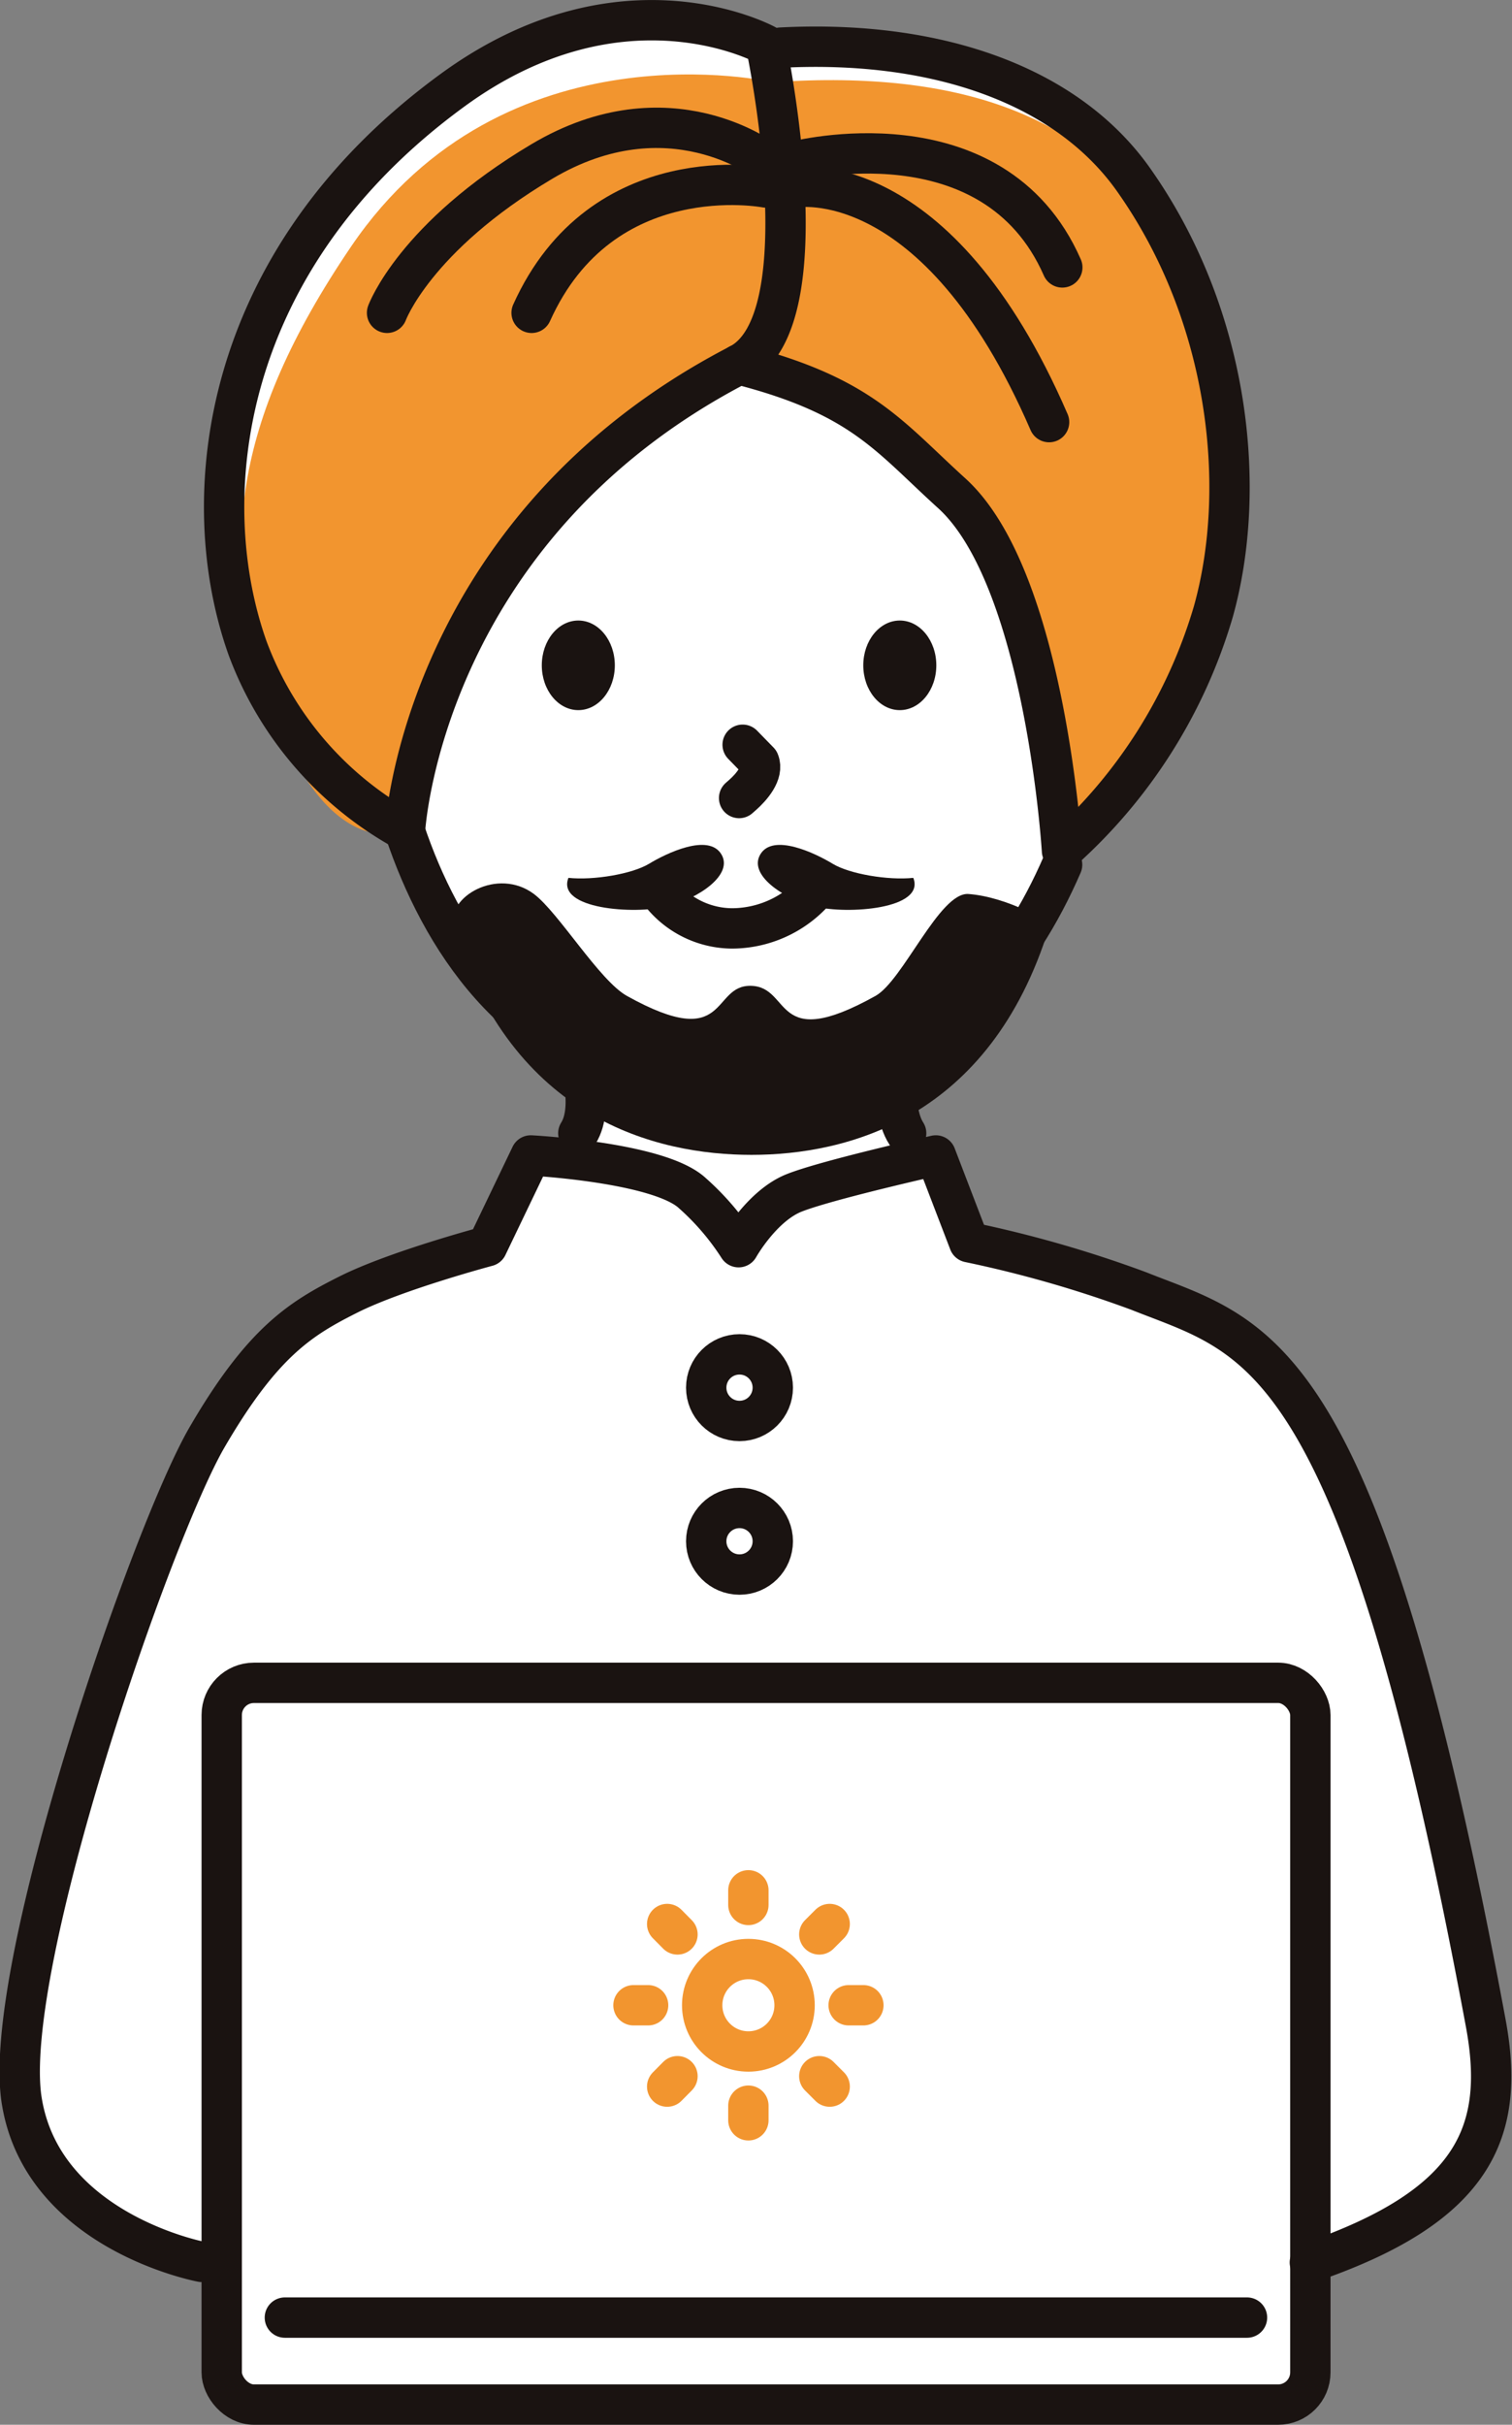 <svg xmlns="http://www.w3.org/2000/svg" viewBox="0 0 149.89 240.28"><rect x="0" y="0" width="149.89" height="240.28" fill="#808080" stroke="none"/><defs><style>.cls-1{fill:#fff;}.cls-2{fill:#f2952f;}.cls-3,.cls-5{fill:none;stroke-linecap:round;stroke-linejoin:round;stroke-width:4px;}.cls-3{stroke:#1a1311;}.cls-4{fill:#1a1311;}.cls-5{stroke:#f2952f;}</style></defs><g id="レイヤー_2" data-name="レイヤー 2"><g id="レイヤー_2-2" data-name="レイヤー 2"><path id="パス_203" data-name="パス 203" class="cls-1" d="M75.93,4.46s-21.1-6.68-33.1,6S19.09,43.59,22,54.32s9.74,23.48,16.4,28C44.79,89.57,55,101,55,101l3.08,7.42v6H52.7l-2.64,8.9s-29.49,2.7-37.8,39.26-14.15,37-10.06,45.51,8.14,14.71,14,14.88S22,225.22,22,225.22v12.4H128.65l1.24-2.53v-11s16.68-6.41,18-14-7.54-51.45-15.87-65.54S115.5,128.7,95.84,123.08l-3-8.17-2.16-.47-1.76-6,16.4-22.72.67-2s28.29-20.35,11.34-57.18C104-2.29,75.93,4.46,75.93,4.46Z"/><path id="パス_209" data-name="パス 209" class="cls-2" d="M76.61,8.15S50.05,2,34.82,24.41C22.76,42.16,22,54.62,26.36,68.32c5.71,17.84,13.79,14,13.79,14s4.91-36.06,34.26-45.9C92.82,44.47,104.1,53,106,83.72c12.46-17.8,18.75-26.87,15.67-40.47S115.34,5.44,76.61,8.15Z"/><path id="パス_282" data-name="パス 282" class="cls-3" d="M65.24,106.88c-14.26-2.26-21.6-14.1-25.1-24.49"/><path id="パス_283" data-name="パス 283" class="cls-3" d="M57.25,104.53s1.79,5.07.08,7.77"/><path id="パス_284" data-name="パス 284" class="cls-3" d="M81.29,106.88c12.38-2,19.84-11.58,24-21.19"/><path id="パス_285" data-name="パス 285" class="cls-3" d="M89.28,104.53s-1.16,5.07.55,7.77"/><path id="パス_286" data-name="パス 286" class="cls-3" d="M20,224.14s-15.78-2.94-17.85-16,12.9-56.32,18.39-65.74,9.26-11.74,14-14.12,13.76-4.78,13.76-4.78l4.32-9s12.68.66,16,3.72a25.65,25.65,0,0,1,4.6,5.37s2.29-4.09,5.48-5.37,14.07-3.72,14.07-3.72l3.3,8.6a117.25,117.25,0,0,1,16.81,4.83c11.71,4.68,21.87,5.06,34.4,72.51,2,10.73-1,18.13-17.43,23.76"/><rect id="長方形_155" data-name="長方形 155" class="cls-3" x="21.98" y="166.76" width="107.92" height="71.52" rx="3.19"/><line id="線_61" data-name="線 61" class="cls-3" x1="28.24" y1="229.66" x2="123.62" y2="229.66"/><path id="パス_303" data-name="パス 303" class="cls-3" d="M40.15,82.31s1.62-29.89,33.12-46.2c8.47-4.38,2.66-31.65,2.66-31.65S61.68-3.4,44.78,9c-23,16.83-25.52,40.37-20.24,55.22A34.25,34.25,0,0,0,40.15,82.31Z"/><path id="パス_304" data-name="パス 304" class="cls-3" d="M77.4,4.72c15.42-.8,28.55,3.7,35.19,13.4,9.35,13.44,11.09,30.37,7.69,42.5a51,51,0,0,1-15,23.69s-1.64-27-10.93-35.43c-6.27-5.68-8.92-9.65-21.1-12.77"/><path id="パス_306" data-name="パス 306" class="cls-4" d="M96,88.59c-2.86-.2-6.48,8.58-9.21,10.1-10.23,5.7-8.28-.88-12.32-1s-2.1,6.69-12.32,1c-2.73-1.52-6.78-8.27-9.22-10.1-3.58-2.68-8.72.26-8,3.31,5.87,19,20.12,22.54,29.57,22.54S98.12,110.88,104,91.9C104.56,91.54,99.91,88.87,96,88.59Z"/><path id="パス_307" data-name="パス 307" class="cls-4" d="M71.52,84.67c-1.27-2.15-5.49-.1-7.17.92s-5.5,1.66-8,1.4c-1.22,3.11,6.56,3.64,9.75,2.84S72.71,86.68,71.52,84.67Z"/><path id="パス_308" data-name="パス 308" class="cls-4" d="M75.37,84.67c1.26-2.15,5.49-.1,7.17.92s5.49,1.66,8,1.4c1.22,3.11-6.56,3.64-9.76,2.84S74.18,86.68,75.37,84.67Z"/><ellipse id="楕円形_50" data-name="楕円形 50" class="cls-4" cx="57.33" cy="65.93" rx="3.62" ry="4.44"/><ellipse id="楕円形_51" data-name="楕円形 51" class="cls-4" cx="89.2" cy="65.93" rx="3.62" ry="4.44"/><path id="パス_309" data-name="パス 309" class="cls-3" d="M73.62,73.8l1.63,1.67c.46,1.12-.74,2.52-1.65,3.32l-.33.29"/><path id="パス_310" data-name="パス 310" class="cls-3" d="M65.24,88.19A9.07,9.07,0,0,0,72.57,92a11,11,0,0,0,8.72-4.35"/><path id="パス_327" data-name="パス 327" class="cls-3" d="M75.93,16s-9.6-7.5-22.21,0S38.37,31,38.37,31"/><path id="パス_328" data-name="パス 328" class="cls-3" d="M75.93,18.58S59.7,15.45,52.7,31"/><path id="パス_329" data-name="パス 329" class="cls-3" d="M78.78,16s19.67-5.11,26.53,10.5"/><path id="パス_330" data-name="パス 330" class="cls-3" d="M78.78,18.58S92.82,16,104,41.83"/><circle id="楕円形_53" data-name="楕円形 53" class="cls-5" cx="74.19" cy="198.71" r="4.58"/><line id="線_94" data-name="線 94" class="cls-5" x1="74.19" y1="187.32" x2="74.19" y2="188.77"/><line id="線_95" data-name="線 95" class="cls-5" x1="66.14" y1="190.66" x2="67.16" y2="191.69"/><line id="線_96" data-name="線 96" class="cls-5" x1="62.8" y1="198.71" x2="64.25" y2="198.71"/><line id="線_97" data-name="線 97" class="cls-5" x1="66.14" y1="206.77" x2="67.16" y2="205.74"/><line id="線_98" data-name="線 98" class="cls-5" x1="74.19" y1="210.11" x2="74.19" y2="208.66"/><line id="線_99" data-name="線 99" class="cls-5" x1="82.25" y1="206.77" x2="81.22" y2="205.74"/><line id="線_100" data-name="線 100" class="cls-5" x1="85.59" y1="198.71" x2="84.13" y2="198.71"/><line id="線_101" data-name="線 101" class="cls-5" x1="82.25" y1="190.66" x2="81.22" y2="191.69"/><circle id="楕円形_54" data-name="楕円形 54" class="cls-3" cx="73.31" cy="137.51" r="3.3"/><circle id="楕円形_55" data-name="楕円形 55" class="cls-3" cx="73.31" cy="152.73" r="3.3"/></g></g></svg>